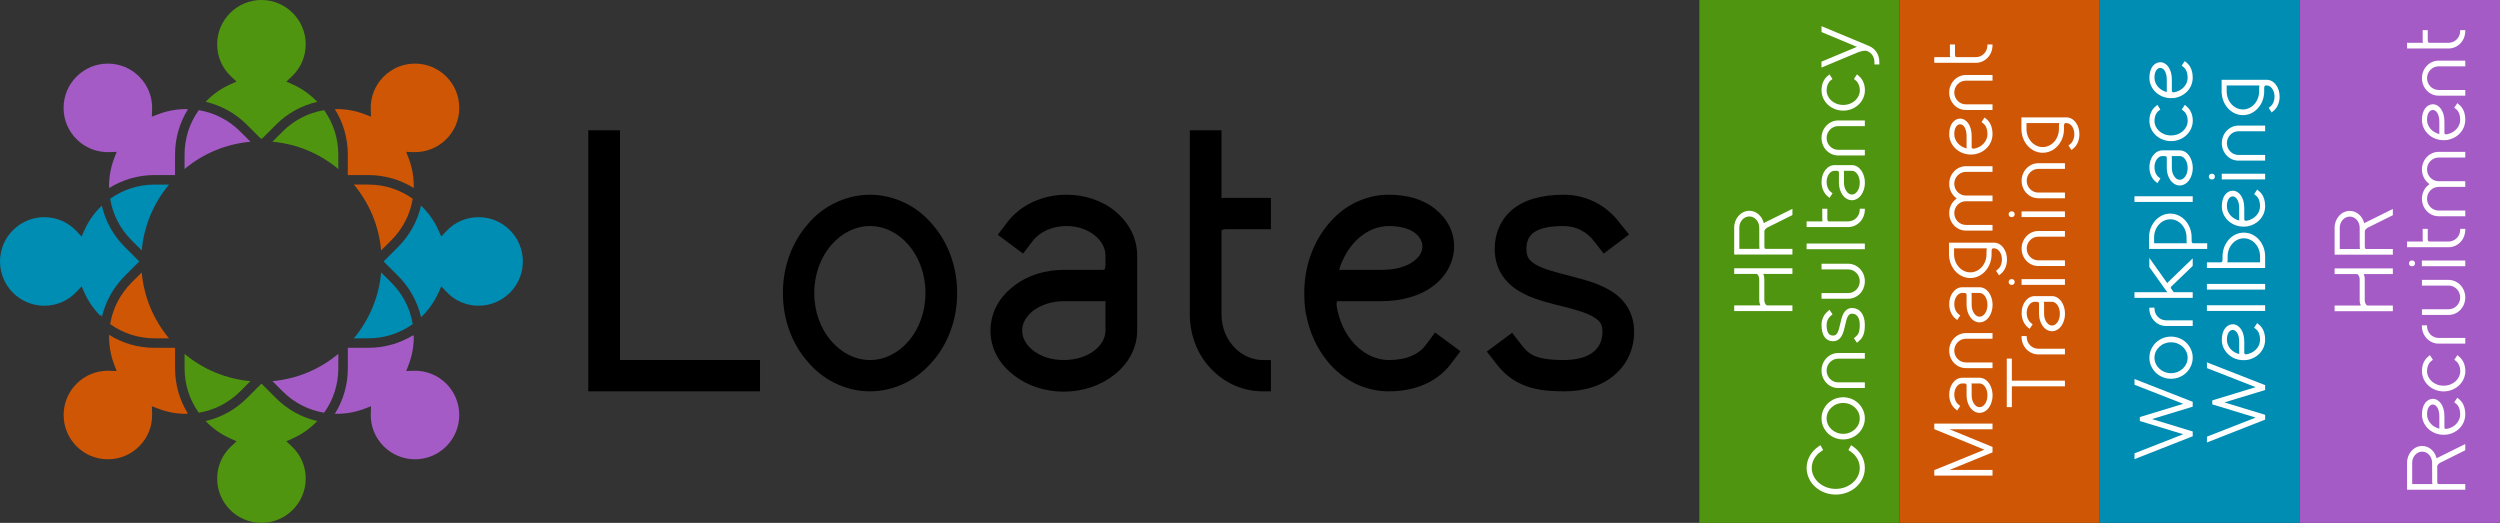 <?xml version="1.0" encoding="UTF-8" standalone="no"?> <svg xmlns:inkscape="http://www.inkscape.org/namespaces/inkscape" xmlns:sodipodi="http://sodipodi.sourceforge.net/DTD/sodipodi-0.dtd" xmlns="http://www.w3.org/2000/svg" xmlns:svg="http://www.w3.org/2000/svg" xmlns:rdf="http://www.w3.org/1999/02/22-rdf-syntax-ns#" xmlns:cc="http://creativecommons.org/ns#" xmlns:dc="http://purl.org/dc/elements/1.1/" id="svg2" version="1.1" inkscape:version="1.3.2 (091e20e, 2023-11-25)" xml:space="preserve" width="2448" height="512" viewBox="0 0 2447.999 512" sodipodi:docname="Loates_2024_Banner_BlackText_NoFont.svg" inkscape:export-filename="../../../../../../../../../Users/kev/Downloads/Loates_2024_Banner_BlackText_Brands_2448x512.png" inkscape:export-xdpi="96" inkscape:export-ydpi="96"><rect x="0" y="0" width="2447.999" height="512" fill="#333333" stroke="none"/><defs id="defs6"><clipPath id="clipPath16"><path d="M 0,998.13 H 856.39 V 0 H 0 Z" id="path18" inkscape:connector-curvature="0"></path></clipPath> </defs><g id="g10" inkscape:groupmode="layer" inkscape:label="L_00001_Loates_Logo" transform="matrix(1.25,0,0,-1.25,-140,-3867.35)"><path style="font-weight:bold;font-size:246.721px;line-height:100%;font-family:Kirvy;-inkscape-font-specification:Kirvy-Bold;letter-spacing:5.96px;stroke-width:1.002" d="m 594.101,3396.293 v -181.093 h -24.672 v 205.765 h 133.723 v -24.672 z m 194.701,24.672 c 9.375,0 18.504,-2.22 27.139,-6.415 8.142,-3.947 15.297,-9.869 21.465,-17.024 12.583,-14.556 19.244,-33.801 19.244,-54.032 0,-20.231 -6.661,-39.475 -19.244,-54.032 -6.168,-7.402 -13.323,-13.076 -21.465,-17.024 -8.635,-4.194 -17.764,-6.415 -27.139,-6.415 -9.375,0 -18.504,2.22 -27.139,6.415 -8.142,3.947 -15.543,9.622 -21.465,17.024 -12.583,14.556 -19.244,33.801 -19.244,54.032 0,20.231 6.661,39.475 19.244,54.032 5.921,7.155 13.323,13.076 21.465,17.024 8.635,4.194 17.764,6.415 27.139,6.415 z m 0,-130.269 c 22.945,0 43.176,22.698 43.176,52.798 0,30.1 -20.231,52.798 -43.176,52.798 -22.945,0 -43.423,-22.698 -43.423,-52.798 0,-30.1 20.478,-52.798 43.423,-52.798 z m 150.785,130.515 c 14.803,0 28.62,-4.688 39.475,-13.323 11.102,-8.882 17.764,-21.218 17.764,-34.788 v -59.213 c 0,-13.323 -6.168,-25.659 -17.024,-34.788 -10.362,-8.635 -23.932,-13.076 -37.995,-13.076 -18.504,0 -35.775,7.895 -46.137,21.711 l -7.402,9.869 19.738,14.803 7.402,-9.869 c 5.428,-7.155 15.05,-11.843 26.399,-11.843 17.764,0 30.347,11.596 30.347,23.192 v 7.895 c -0.247,1.727 -0.493,2.961 -0.74,3.207 -0.247,0 -1.234,0.247 -1.727,0.247 h -30.1 c -14.557,0 -28.62,4.441 -39.229,13.076 -11.349,8.882 -17.764,21.218 -17.764,34.788 0,13.57 6.415,25.906 17.764,34.788 10.609,8.635 24.672,13.323 39.229,13.323 z m 29.607,-71.302 c 0.74,0 1.234,0 2.961,0 v 23.192 c 0,5.428 -2.714,10.856 -8.389,15.543 -6.168,4.934 -14.803,7.648 -24.179,7.648 -9.375,0 -17.764,-2.714 -23.932,-7.648 -5.675,-4.688 -8.389,-10.116 -8.389,-15.543 0,-5.428 2.714,-10.856 8.389,-15.543 6.168,-4.688 14.557,-7.648 23.932,-7.648 z m 93.299,10.362 v -65.381 c 0,0 0,-0.74 0.247,-0.987 0,0 1.234,-0.74 3.701,-0.74 h 34.541 v -24.672 h -34.541 c -1.48,0 -2.22,0 -3.947,0.247 v -53.538 h -24.672 v 145.072 c 0,16.037 5.675,31.334 16.284,42.683 10.856,11.596 25.166,18.011 40.709,18.011 h 6.168 v -24.672 h -6.168 c -17.27,0 -32.32,-15.543 -32.32,-36.021 z m 130.307,60.693 c 25.906,0 40.956,-11.596 48.357,-21.711 l 7.402,-9.869 -19.738,-14.803 -7.402,10.116 c -5.675,7.402 -15.05,11.596 -28.62,11.596 -19.244,0 -37.008,-17.764 -40.709,-43.176 v -0.247 -0.247 c 0,-0.247 0,-1.974 0.493,-2.714 0.247,0 0.493,0 0.493,0 h 33.801 c 16.284,0 30.593,-4.194 40.956,-12.336 9.869,-7.648 15.79,-18.997 15.79,-30.84 0,-11.349 -5.181,-21.711 -14.31,-29.113 -9.375,-7.895 -21.712,-11.596 -36.761,-11.596 -9.129,0 -18.011,2.22 -26.399,6.415 -7.895,3.947 -14.803,9.869 -20.724,17.024 -12.089,14.803 -18.504,33.801 -18.504,54.032 0,10.116 1.234,16.777 1.727,18.011 2.467,13.076 8.142,25.659 16.53,36.021 12.336,15.05 29.36,23.439 47.617,23.439 z m 0,-130.269 c 20.231,0 26.152,9.869 26.152,16.037 0,3.948 -1.974,7.895 -6.415,11.349 -5.428,4.441 -14.063,7.155 -25.659,7.155 h -32.814 c 6.168,-20.725 21.711,-34.541 38.735,-34.541 z m 136.229,130.269 c 16.037,0 29.853,-4.194 39.969,-13.323 9.622,-8.389 14.803,-20.478 14.803,-33.554 0,-14.063 -6.662,-25.659 -18.997,-32.814 -6.168,-3.701 -12.829,-6.168 -19.491,-8.142 -4.194,-1.234 -8.389,-2.22 -12.583,-3.454 -9.869,-2.467 -19.738,-5.181 -25.659,-8.635 -5.428,-3.454 -7.155,-6.415 -7.155,-12.336 0,-11.349 6.908,-18.011 29.113,-18.011 9.129,0 17.764,4.194 23.685,12.089 l 7.402,9.622 19.738,-15.05 -7.648,-9.622 c -10.362,-13.816 -26.152,-21.711 -43.176,-21.711 -16.777,0 -30.593,3.701 -40.215,11.843 -8.882,7.648 -13.57,18.504 -13.57,30.84 0,14.31 6.661,25.906 18.997,33.307 7.648,4.688 16.284,7.402 24.672,9.622 2.714,0.74 5.181,1.48 7.648,1.974 9.869,2.467 19.738,5.181 25.412,8.635 5.675,3.454 7.155,6.168 7.155,11.843 0,13.323 -9.622,22.205 -30.1,22.205 -23.438,0 -27.879,-5.428 -32.814,-11.843 l -7.402,-9.622 -19.738,14.803 7.648,9.869 c 3.701,4.934 9.622,11.349 19.244,15.79 8.882,4.194 19.491,5.675 33.061,5.675 z" id="text4317" transform="scale(1.006,-0.994)" aria-label="Loates&#10;"></path><g id="g1"><path inkscape:connector-curvature="0" id="path4255" style="fill:#4f950f;fill-opacity:1;fill-rule:nonzero;stroke:none;stroke-width:0.739" d="m 317.099,-3202.668 10.99,10.992 c 1.027,1.026 2.086,2.003 3.164,2.953 0.178,0.159 0.355,0.319 0.533,0.474 1.043,0.9 2.107,1.765 3.195,2.594 0.203,0.155 0.409,0.308 0.615,0.461 1.118,0.833 2.252,1.639 3.411,2.398 0.102,0.067 0.208,0.128 0.31,0.194 1.13,0.73 2.281,1.421 3.45,2.079 0.162,0.09 0.321,0.187 0.484,0.277 1.193,0.66 2.408,1.276 3.639,1.859 0.238,0.113 0.477,0.225 0.717,0.336 1.234,0.568 2.483,1.103 3.749,1.595 0.188,0.072 0.379,0.139 0.567,0.21 1.248,0.47 2.509,0.909 3.787,1.304 0.115,0.036 0.229,0.077 0.343,0.113 1.319,0.401 2.658,0.751 4.005,1.073 0.151,0.036 0.297,0.085 0.448,0.119 -5.414,5.706 -11.918,10.334 -19.086,13.549 l -5.129,2.299 4.116,3.831 c 7.141,6.644 11.072,15.664 11.072,25.395 0,19.124 -15.559,34.683 -34.683,34.683 -19.122,0 -34.678,-15.559 -34.678,-34.683 0,-9.733 3.932,-18.751 11.071,-25.396 l 4.114,-3.828 -5.127,-2.3 c -7.166,-3.216 -13.671,-7.846 -19.087,-13.553 0.152,-0.036 0.298,-0.085 0.449,-0.121 1.347,-0.321 2.682,-0.671 3.998,-1.073 0.123,-0.038 0.243,-0.082 0.365,-0.119 1.266,-0.394 2.516,-0.828 3.752,-1.295 0.198,-0.075 0.398,-0.144 0.595,-0.22 1.259,-0.489 2.498,-1.022 3.724,-1.584 0.252,-0.116 0.502,-0.233 0.753,-0.352 1.22,-0.581 2.425,-1.191 3.609,-1.845 0.175,-0.097 0.346,-0.2 0.52,-0.298 1.151,-0.65 2.286,-1.331 3.399,-2.05 0.115,-0.074 0.23,-0.142 0.343,-0.216 1.152,-0.753 2.278,-1.553 3.388,-2.38 0.213,-0.16 0.428,-0.318 0.64,-0.48 1.081,-0.826 2.141,-1.685 3.176,-2.579 0.185,-0.16 0.366,-0.324 0.55,-0.486 1.074,-0.948 2.132,-1.922 3.155,-2.945 l 10.98,-10.981 0.307,0.384 z"></path><path inkscape:connector-curvature="0" id="path4259" style="fill:#a55bc5;fill-opacity:1;fill-rule:nonzero;stroke:none;stroke-width:0.739" d="m 201.771,-3238.716 c 1.191,0.627 2.401,1.213 3.624,1.765 0.182,0.082 0.363,0.169 0.546,0.25 1.243,0.548 2.503,1.051 3.775,1.522 0.252,0.093 0.504,0.185 0.757,0.275 1.279,0.456 2.571,0.878 3.877,1.255 0.184,0.052 0.37,0.098 0.555,0.15 1.283,0.357 2.577,0.681 3.883,0.963 0.126,0.026 0.25,0.059 0.376,0.085 1.35,0.282 2.715,0.513 4.087,0.714 0.262,0.039 0.524,0.077 0.787,0.113 1.35,0.181 2.708,0.323 4.075,0.422 0.24,0.018 0.482,0.03 0.722,0.046 1.432,0.09 2.87,0.147 4.318,0.147 h 15.971 v 15.978 c 0,1.447 0.059,2.884 0.148,4.316 0.015,0.243 0.026,0.485 0.044,0.728 0.1,1.369 0.242,2.729 0.423,4.08 0.035,0.259 0.073,0.516 0.111,0.774 0.2,1.376 0.431,2.744 0.716,4.099 0.024,0.121 0.056,0.24 0.082,0.361 0.282,1.314 0.606,2.616 0.968,3.906 0.049,0.178 0.094,0.358 0.145,0.537 0.378,1.311 0.802,2.607 1.259,3.891 0.089,0.247 0.177,0.492 0.268,0.738 0.471,1.277 0.977,2.541 1.527,3.788 0.079,0.179 0.165,0.356 0.245,0.535 0.553,1.225 1.14,2.436 1.768,3.629 0.052,0.1 0.1,0.199 0.151,0.298 0.652,1.223 1.353,2.424 2.085,3.612 0.078,0.128 0.144,0.26 0.223,0.387 -7.932,0.19 -15.708,-1.115 -23.078,-3.919 l -5.254,-1.999 0.204,5.618 c 0.352,9.745 -3.244,18.903 -10.128,25.786 -6.551,6.551 -15.261,10.16 -24.524,10.16 -9.263,0 -17.972,-3.608 -24.524,-10.16 -6.551,-6.551 -10.159,-15.26 -10.158,-24.522 0,-9.263 3.61,-17.973 10.163,-24.526 6.841,-6.841 16.127,-10.467 25.783,-10.127 l 5.619,0.202 -2.001,-5.253 c -2.798,-7.342 -4.123,-15.216 -3.913,-23.081 0.125,0.079 0.256,0.144 0.381,0.221 1.191,0.731 2.394,1.435 3.62,2.088 0.098,0.052 0.199,0.1 0.297,0.152"></path><path inkscape:connector-curvature="0" id="path4263" style="fill:#a55bc5;fill-opacity:1;fill-rule:nonzero;stroke:none;stroke-width:0.739" d="m 308.185,-3204.91 -7.954,7.954 c -8.945,8.942 -20.154,14.719 -32.529,16.789 -7.272,-10.175 -11.122,-22.198 -11.122,-34.865 v -11.249 c 14.685,12.257 32.549,19.655 51.606,21.372"></path><path inkscape:connector-curvature="0" id="path4267" style="fill:#008db3;fill-opacity:1;fill-rule:nonzero;stroke:none;stroke-width:0.739" d="m 191.912,-3341.807 c 0.314,1.301 0.654,2.591 1.042,3.863 0.036,0.121 0.078,0.236 0.115,0.356 0.394,1.268 0.828,2.518 1.295,3.756 0.076,0.2 0.146,0.402 0.224,0.601 0.488,1.259 1.019,2.497 1.583,3.721 0.115,0.251 0.233,0.502 0.352,0.753 0.58,1.22 1.19,2.424 1.844,3.608 0.098,0.176 0.201,0.348 0.301,0.524 0.648,1.149 1.328,2.281 2.046,3.393 0.074,0.115 0.143,0.234 0.219,0.349 0.753,1.152 1.552,2.276 2.379,3.384 0.161,0.215 0.32,0.431 0.482,0.643 0.827,1.081 1.685,2.14 2.581,3.175 0.159,0.184 0.323,0.364 0.484,0.547 0.949,1.075 1.923,2.132 2.947,3.155 l 11.291,11.291 -11.3,11.301 c -1.024,1.023 -1.998,2.081 -2.947,3.156 -0.161,0.182 -0.326,0.362 -0.485,0.546 -0.896,1.036 -1.757,2.098 -2.582,3.178 -0.161,0.211 -0.318,0.424 -0.477,0.637 -0.828,1.11 -1.629,2.237 -2.383,3.39 -0.073,0.111 -0.14,0.226 -0.212,0.338 -0.721,1.117 -1.405,2.254 -2.056,3.408 -0.097,0.172 -0.198,0.341 -0.294,0.513 -0.655,1.186 -1.268,2.395 -1.848,3.618 -0.117,0.246 -0.232,0.491 -0.346,0.739 -0.565,1.228 -1.098,2.471 -1.588,3.733 -0.075,0.192 -0.143,0.388 -0.216,0.581 -0.468,1.243 -0.906,2.5 -1.301,3.775 -0.036,0.116 -0.077,0.23 -0.112,0.347 -0.402,1.319 -0.753,2.658 -1.074,4.007 -0.035,0.149 -0.085,0.293 -0.119,0.443 -5.703,-5.412 -10.331,-11.918 -13.549,-19.088 l -2.302,-5.129 -3.829,4.116 c -6.641,7.141 -15.661,11.074 -25.395,11.074 -19.124,0 -34.682,-15.558 -34.682,-34.682 0,-19.121 15.559,-34.678 34.686,-34.678 9.73,0 18.749,3.931 25.391,11.07 l 3.831,4.116 2.301,-5.13 c 2.981,-6.649 7.19,-12.713 12.334,-17.876 v 0.745 z"></path><path inkscape:connector-curvature="0" id="path4271" style="fill:#008db3;fill-opacity:1;fill-rule:nonzero;stroke:none;stroke-width:0.739" d="m 233.153,-3238.467 c -12.643,0 -24.651,-3.84 -34.867,-11.129 2.062,-12.368 7.837,-23.573 16.783,-32.519 l 7.954,-7.954 c 1.717,19.054 9.116,36.919 21.375,51.602 z"></path><path inkscape:connector-curvature="0" id="path4275" style="fill:#cf5604;fill-opacity:1;fill-rule:nonzero;stroke:none;stroke-width:0.739" d="m 258.987,-3417.486 c -0.7,1.143 -1.372,2.3 -2,3.476 -0.052,0.097 -0.098,0.197 -0.15,0.294 -0.627,1.192 -1.213,2.401 -1.765,3.626 -0.084,0.182 -0.171,0.363 -0.253,0.547 -0.547,1.243 -1.05,2.503 -1.52,3.775 -0.094,0.251 -0.185,0.504 -0.275,0.757 -0.455,1.279 -0.878,2.57 -1.254,3.875 -0.054,0.185 -0.1,0.373 -0.152,0.561 -0.357,1.282 -0.679,2.572 -0.96,3.877 -0.027,0.124 -0.06,0.253 -0.086,0.38 -0.282,1.348 -0.513,2.712 -0.714,4.084 -0.038,0.263 -0.077,0.525 -0.113,0.788 -0.18,1.35 -0.322,2.709 -0.421,4.075 -0.018,0.241 -0.029,0.482 -0.044,0.723 -0.089,1.432 -0.148,2.87 -0.148,4.318 v 15.97 h -15.978 -0.001 c -1.464,0 -2.917,0.059 -4.364,0.149 -0.208,0.016 -0.417,0.023 -0.624,0.038 -1.377,0.1 -2.743,0.244 -4.101,0.425 -0.252,0.033 -0.501,0.067 -0.751,0.105 -1.355,0.195 -2.701,0.428 -4.035,0.704 -0.2,0.043 -0.4,0.09 -0.6,0.133 -1.396,0.302 -2.784,0.638 -4.154,1.029 -0.003,7e-4 -0.005,0 -0.008,0 -1.372,0.392 -2.725,0.838 -4.067,1.316 -0.185,0.067 -0.373,0.129 -0.558,0.196 -1.277,0.468 -2.539,0.98 -3.785,1.527 -0.228,0.1 -0.454,0.2 -0.68,0.3 -1.239,0.56 -2.465,1.155 -3.673,1.791 -0.183,0.097 -0.363,0.199 -0.545,0.296 -1.258,0.678 -2.502,1.387 -3.721,2.149 -0.003,0 -0.007,0 -0.01,0 -0.205,-7.86 1.123,-15.735 3.917,-23.082 l 2,-5.256 -5.621,0.206 c -0.426,0.016 -0.852,0.023 -1.279,0.023 -9.259,0 -17.962,-3.603 -24.506,-10.146 -13.521,-13.523 -13.521,-35.526 0,-49.048 6.551,-6.549 15.259,-10.157 24.522,-10.157 9.262,0 17.973,3.61 24.527,10.16 6.883,6.884 10.479,16.04 10.127,25.783 l -0.204,5.621 5.257,-2.003 c 6.858,-2.614 14.075,-3.94 21.449,-3.94 h 7.3e-4 c 0.409,0 0.818,0.016 1.228,0.018 l -0.409,0.532 z"></path><path inkscape:connector-curvature="0" id="path4279" style="fill:#cf5604;fill-opacity:1;fill-rule:nonzero;stroke:none;stroke-width:0.739" d="m 215.076,-3315.249 c -8.942,-8.942 -14.718,-20.149 -16.788,-32.524 10.205,-7.29 22.214,-11.132 34.866,-11.132 h 11.247 c -12.258,14.685 -19.66,32.547 -21.377,51.601 z"></path><path inkscape:connector-curvature="0" id="path4283" style="fill:#4f950f;fill-opacity:1;fill-rule:nonzero;stroke:none;stroke-width:0.739" d="m 355.74,-3422.423 c -1.288,0.399 -2.559,0.841 -3.814,1.316 -0.186,0.069 -0.375,0.136 -0.561,0.207 -1.269,0.492 -2.517,1.028 -3.752,1.597 -0.24,0.11 -0.479,0.221 -0.717,0.336 -1.231,0.583 -2.444,1.197 -3.635,1.856 -0.167,0.093 -0.331,0.192 -0.496,0.284 -1.162,0.655 -2.306,1.343 -3.43,2.069 -0.107,0.07 -0.216,0.134 -0.324,0.204 -1.156,0.756 -2.286,1.559 -3.399,2.389 -0.211,0.157 -0.422,0.313 -0.632,0.473 -1.081,0.827 -2.142,1.687 -3.181,2.585 -0.182,0.159 -0.362,0.321 -0.544,0.482 -1.074,0.948 -2.133,1.924 -3.156,2.946 l -11.292,11.292 -11.296,-11.299 c -1.024,-1.025 -2.081,-1.999 -3.156,-2.949 -0.182,-0.16 -0.361,-0.323 -0.544,-0.48 -1.039,-0.897 -2.1,-1.759 -3.181,-2.585 -0.211,-0.16 -0.423,-0.317 -0.634,-0.475 -1.111,-0.83 -2.24,-1.631 -3.396,-2.386 -0.108,-0.072 -0.22,-0.136 -0.329,-0.207 -1.12,-0.722 -2.26,-1.409 -3.419,-2.062 -0.169,-0.095 -0.335,-0.194 -0.505,-0.29 -1.189,-0.657 -2.399,-1.27 -3.625,-1.851 -0.244,-0.116 -0.488,-0.231 -0.732,-0.344 -1.231,-0.566 -2.477,-1.099 -3.741,-1.59 -0.191,-0.074 -0.383,-0.141 -0.574,-0.213 -1.248,-0.47 -2.509,-0.908 -3.786,-1.306 -0.114,-0.034 -0.225,-0.075 -0.339,-0.108 -1.322,-0.404 -2.664,-0.755 -4.016,-1.078 -0.147,-0.036 -0.29,-0.085 -0.438,-0.119 5.414,-5.702 11.921,-10.331 19.092,-13.545 l 5.133,-2.303 -4.12,-3.829 c -7.143,-6.641 -11.077,-15.658 -11.077,-25.393 0,-19.123 15.559,-34.681 34.683,-34.681 19.121,0 34.678,15.562 34.678,34.685 0,9.734 -3.931,18.751 -11.07,25.39 l -4.12,3.833 5.134,2.3 c 7.162,3.209 13.668,7.837 19.086,13.551 -0.144,0.033 -0.282,0.08 -0.425,0.115 -1.358,0.324 -2.706,0.677 -4.038,1.083 -0.106,0.033 -0.207,0.069 -0.313,0.102"></path><path inkscape:connector-curvature="0" id="path4287" style="fill:#4f950f;fill-opacity:1;fill-rule:nonzero;stroke:none;stroke-width:0.739" d="m 308.194,-3392.454 c -19.058,1.715 -36.921,9.112 -51.607,21.369 v -11.243 c 0,-12.645 3.84,-24.654 11.128,-34.87 12.373,2.066 23.58,7.842 32.524,16.786 z"></path><path d="m 435.604,-3356.493 c -1.141,-0.699 -2.295,-1.37 -3.469,-1.997 -0.108,-0.057 -0.217,-0.11 -0.325,-0.165 -1.177,-0.62 -2.373,-1.199 -3.581,-1.745 -0.194,-0.088 -0.385,-0.18 -0.58,-0.265 -1.233,-0.545 -2.486,-1.044 -3.749,-1.512 -0.262,-0.097 -0.522,-0.191 -0.784,-0.284 -1.273,-0.453 -2.557,-0.874 -3.856,-1.248 -0.193,-0.056 -0.385,-0.105 -0.578,-0.157 -1.274,-0.355 -2.557,-0.674 -3.854,-0.954 -0.133,-0.028 -0.262,-0.062 -0.394,-0.092 -1.347,-0.281 -2.709,-0.512 -4.077,-0.711 -0.266,-0.038 -0.53,-0.079 -0.796,-0.115 -1.349,-0.18 -2.706,-0.322 -4.072,-0.421 -0.242,-0.018 -0.482,-0.029 -0.725,-0.046 -1.431,-0.09 -2.869,-0.147 -4.318,-0.147 h -15.97 l 0.003,-15.978 c 0,-1.462 -0.058,-2.913 -0.149,-4.36 -0.013,-0.21 -0.021,-0.422 -0.037,-0.631 -0.1,-1.375 -0.244,-2.739 -0.424,-4.095 -0.034,-0.254 -0.069,-0.506 -0.106,-0.758 -0.196,-1.353 -0.428,-2.696 -0.702,-4.027 -0.043,-0.205 -0.091,-0.41 -0.136,-0.615 -0.303,-1.392 -0.636,-2.776 -1.025,-4.141 -10e-4,-0.016 -0.005,-0.016 -0.007,-0.025 -0.389,-1.363 -0.833,-2.709 -1.308,-4.043 -0.069,-0.193 -0.133,-0.386 -0.202,-0.575 -0.466,-1.274 -0.977,-2.529 -1.522,-3.773 -0.102,-0.233 -0.204,-0.464 -0.307,-0.695 -0.559,-1.236 -1.151,-2.455 -1.784,-3.659 -0.1,-0.189 -0.206,-0.374 -0.307,-0.564 -0.675,-1.253 -1.381,-2.49 -2.138,-3.704 -0.002,0 -0.005,-0.016 -0.008,-0.016 7.91,-0.217 15.714,1.117 23.08,3.922 l 5.259,2.002 -0.206,-5.622 c -0.357,-9.746 3.238,-18.905 10.122,-25.789 6.551,-6.553 15.261,-10.161 24.524,-10.161 9.262,0 17.972,3.608 24.525,10.161 13.518,13.524 13.517,35.526 -0.003,49.049 -6.844,6.843 -16.098,10.468 -25.782,10.127 l -5.623,-0.204 2.005,5.257 c 2.75,7.211 4.07,14.938 3.915,22.673 l -0.526,-0.405 z" style="fill:#a55bc5;fill-opacity:1;fill-rule:nonzero;stroke:none;stroke-width:0.739" id="path4291" inkscape:connector-curvature="0"></path><path inkscape:connector-curvature="0" id="path4295" style="fill:#a55bc5;fill-opacity:1;fill-rule:nonzero;stroke:none;stroke-width:0.739" d="m 333.37,-3400.405 c 8.942,-8.943 20.149,-14.718 32.527,-16.788 7.288,10.21 11.129,22.217 11.129,34.865 l -0.001,11.257 c -14.685,-12.263 -32.547,-19.663 -51.604,-21.382 z"></path><path inkscape:connector-curvature="0" id="path4299" style="fill:#008db3;fill-opacity:1;fill-rule:nonzero;stroke:none;stroke-width:0.739" d="m 440.549,-3259.716 c -0.405,-1.302 -0.85,-2.587 -1.331,-3.857 -0.067,-0.178 -0.129,-0.358 -0.198,-0.535 -0.493,-1.274 -1.033,-2.529 -1.601,-3.768 -0.11,-0.236 -0.219,-0.47 -0.332,-0.705 -0.584,-1.233 -1.201,-2.45 -1.862,-3.646 -0.089,-0.162 -0.185,-0.322 -0.276,-0.484 -0.657,-1.166 -1.349,-2.315 -2.077,-3.442 -0.067,-0.106 -0.131,-0.213 -0.199,-0.319 -0.757,-1.156 -1.559,-2.285 -2.389,-3.398 -0.157,-0.211 -0.313,-0.422 -0.474,-0.632 -0.828,-1.082 -1.687,-2.144 -2.585,-3.182 -0.158,-0.183 -0.321,-0.362 -0.48,-0.544 -0.951,-1.075 -1.926,-2.133 -2.95,-3.157 l -11.29,-11.291 11.298,-11.295 c 1.025,-1.025 2,-2.084 2.948,-3.159 0.16,-0.181 0.323,-0.359 0.481,-0.541 0.897,-1.039 1.759,-2.102 2.587,-3.185 0.158,-0.208 0.312,-0.417 0.469,-0.626 0.832,-1.115 1.635,-2.245 2.393,-3.404 0.066,-0.103 0.128,-0.21 0.196,-0.313 0.731,-1.129 1.422,-2.279 2.079,-3.447 0.091,-0.162 0.188,-0.321 0.276,-0.483 0.659,-1.194 1.276,-2.41 1.862,-3.642 0.111,-0.237 0.222,-0.473 0.331,-0.711 0.57,-1.237 1.107,-2.489 1.6,-3.761 0.071,-0.18 0.133,-0.364 0.202,-0.545 0.476,-1.262 0.919,-2.537 1.319,-3.829 0.033,-0.103 0.069,-0.204 0.1,-0.308 0.404,-1.328 0.759,-2.675 1.083,-4.032 0.035,-0.144 0.082,-0.285 0.115,-0.43 5.701,5.414 10.33,11.921 13.546,19.092 l 2.302,5.131 3.83,-4.119 c 6.64,-7.144 15.659,-11.078 25.395,-11.078 19.123,0 34.683,15.559 34.683,34.683 -0.005,19.121 -15.565,34.678 -34.687,34.678 -9.735,0 -18.752,-3.932 -25.39,-11.07 l -3.834,-4.12 -2.298,5.136 c -3.207,7.162 -7.839,13.668 -13.552,19.087 -0.033,-0.138 -0.078,-0.273 -0.111,-0.412 -0.324,-1.367 -0.681,-2.724 -1.089,-4.061 -0.03,-0.093 -0.062,-0.185 -0.091,-0.28"></path><path inkscape:connector-curvature="0" id="path4303" style="fill:#008db3;fill-opacity:1;fill-rule:nonzero;stroke:none;stroke-width:0.739" d="m 435.316,-3347.766 c -2.066,12.373 -7.841,23.581 -16.784,32.524 l -7.961,7.959 c -1.714,-19.055 -9.114,-36.922 -21.374,-51.611 h 11.251 c 12.645,0 24.655,3.84 34.869,11.127"></path><path inkscape:connector-curvature="0" id="path4307" style="fill:#cf5604;fill-opacity:1;fill-rule:nonzero;stroke:none;stroke-width:0.739" d="m 376.613,-3183.352 c 0.053,-0.1 0.1,-0.202 0.153,-0.302 0.626,-1.189 1.209,-2.393 1.76,-3.613 0.084,-0.186 0.173,-0.371 0.256,-0.557 0.547,-1.243 1.051,-2.503 1.521,-3.775 0.093,-0.249 0.184,-0.5 0.273,-0.752 0.455,-1.28 0.878,-2.573 1.254,-3.88 0.053,-0.183 0.098,-0.368 0.15,-0.551 0.358,-1.285 0.682,-2.579 0.962,-3.888 0.027,-0.124 0.06,-0.248 0.086,-0.373 0.281,-1.352 0.515,-2.718 0.713,-4.093 0.038,-0.259 0.077,-0.519 0.114,-0.778 0.18,-1.351 0.321,-2.709 0.422,-4.078 0.016,-0.241 0.03,-0.484 0.044,-0.726 0.089,-1.431 0.147,-2.867 0.147,-4.315 v -15.971 h 15.98 c 1.461,0 2.914,-0.057 4.359,-0.149 0.211,-0.016 0.42,-0.021 0.632,-0.038 1.375,-0.1 2.738,-0.244 4.095,-0.425 0.251,-0.033 0.505,-0.067 0.756,-0.105 1.355,-0.196 2.698,-0.428 4.03,-0.703 0.203,-0.043 0.404,-0.09 0.606,-0.134 1.395,-0.304 2.782,-0.638 4.15,-1.028 0.002,-7e-4 0.003,0 0.007,0 1.371,-0.392 2.725,-0.838 4.066,-1.316 0.188,-0.067 0.377,-0.129 0.564,-0.198 1.276,-0.468 2.535,-0.979 3.784,-1.525 0.225,-0.1 0.451,-0.2 0.677,-0.301 1.241,-0.56 2.467,-1.154 3.675,-1.791 0.182,-0.095 0.36,-0.197 0.541,-0.294 1.262,-0.679 2.508,-1.389 3.732,-2.153 0.002,0 0.002,-8e-4 0.003,0 0.204,7.858 -1.124,15.731 -3.921,23.079 l -2,5.256 5.621,-0.205 c 9.671,-0.341 18.945,3.282 25.788,10.123 6.552,6.553 10.16,15.264 10.16,24.525 0,9.262 -3.608,17.97 -10.16,24.522 -6.551,6.549 -15.261,10.156 -24.523,10.156 -9.264,0 -17.973,-3.608 -24.525,-10.16 -6.882,-6.884 -10.479,-16.041 -10.126,-25.783 l 0.203,-5.623 -5.258,2.005 c -7.359,2.808 -15.162,4.131 -23.076,3.915 0.08,-0.129 0.147,-0.264 0.228,-0.394 0.73,-1.186 1.429,-2.386 2.08,-3.607"></path><path inkscape:connector-curvature="0" id="path4311" style="fill:#4f950f;fill-opacity:1;fill-rule:nonzero;stroke:none;stroke-width:0.739" d="m 365.889,-3180.166 c -12.373,-2.062 -23.582,-7.837 -32.528,-16.782 l -7.96,-7.961 c 19.055,-1.716 36.922,-9.117 51.611,-21.377 v 11.252 c 0,12.642 -3.84,24.65 -11.124,34.867"></path><path inkscape:connector-curvature="0" id="path4315" style="fill:#cf5604;fill-opacity:1;fill-rule:nonzero;stroke:none;stroke-width:0.739" d="m 435.311,-3249.584 c -10.208,7.288 -22.215,11.129 -34.864,11.129 h -11.262 c 12.26,-14.686 19.666,-32.553 21.384,-51.607 l 7.955,7.954 c 8.941,8.942 14.718,20.15 16.786,32.527"></path></g><g id="g2" transform="translate(40.837,0.337)"><path id="rect4" style="fill:#4f950f;stroke-width:1.425" transform="scale(1,-1)" d="m 1402.363,3094.217 h 156.8 v 409.6 h -156.8 z"></path><g id="text4525" style="font-weight:bold;font-size:3.497px;line-height:0%;font-family:Kirvy;-inkscape-font-specification:Kirvy-Bold;letter-spacing:0px;fill:#a55bc5;stroke-width:0.291" transform="matrix(0,1.058,0.945,0,0,0)" aria-label="HR&#10;Consultancy&#10;"><path style="font-weight:normal;font-size:60.037px;line-height:100%;-inkscape-font-specification:Kirvy;text-align:center;text-anchor:middle;fill:#ffffff" d="m -3123.217,1561.135 v -48.27 h -4.203 v 18.792 c -0.12,0.18 -0.36,0.48 -0.66,0.78 -0.841,0.78 -1.981,1.201 -3.482,1.201 h -15.069 c -1.681,0 -3.002,0.36 -4.082,0.9 v -21.673 h -4.203 v 48.27 h 4.203 v -21.253 c 0.06,-0.18 0.3,-0.48 0.6,-0.78 0.841,-0.78 1.981,-1.261 3.482,-1.261 h 15.37 c 1.561,0 2.702,-0.3 3.842,-0.841 v 24.135 z m 44.007,0 -10.086,-22.754 v 0 c -0.18,-0.36 -0.36,-0.66 -0.54,-0.961 5.283,-1.441 9.186,-6.244 9.186,-12.007 0,-6.844 -5.583,-12.548 -12.428,-12.548 h -19.992 v 48.27 h 4.203 v -22.034 c 0,-0.18 0.06,-0.54 0.24,-0.78 0.24,-0.24 0.72,-0.42 1.621,-0.42 h 11.227 c 0.06,0 1.321,0 2.582,2.161 l 9.366,21.073 z m -29.658,-27.257 v -16.75 h 15.79 c 4.503,0 8.225,3.722 8.225,8.285 0,4.563 -3.722,8.225 -8.225,8.225 l -14.169,0.06 c -0.6,0 -1.081,0.06 -1.621,0.18 z" id="path1"></path><path style="font-weight:normal;font-size:60.037px;line-height:100%;-inkscape-font-specification:Kirvy;text-align:center;text-anchor:middle;fill:#ffffff" d="m -3271.089,1621.173 c 3.182,0 6.304,-0.901 9.066,-2.642 2.642,-1.681 4.923,-4.083 6.724,-6.964 l 1.081,-1.801 -3.602,-2.221 -1.081,1.801 c -3.002,4.923 -7.445,7.625 -12.188,7.625 -8.405,0 -15.49,-8.825 -15.49,-19.932 0,-11.047 7.084,-19.872 15.49,-19.872 4.743,0 9.186,2.702 12.188,7.625 l 1.081,1.801 3.602,-2.221 -1.081,-1.801 c -1.801,-2.882 -4.082,-5.283 -6.724,-6.964 -2.762,-1.741 -5.884,-2.702 -9.066,-2.702 -2.702,0 -5.343,0.72 -7.805,1.981 -2.401,1.261 -4.503,3.062 -6.304,5.283 -3.602,4.563 -5.583,10.566 -5.583,16.87 0,6.364 1.981,12.368 5.583,16.93 1.801,2.221 3.902,4.022 6.304,5.283 2.462,1.261 5.103,1.921 7.805,1.921 z m 36.743,0 c 2.161,0 4.263,-0.48 6.184,-1.501 1.861,-0.901 3.542,-2.221 4.983,-3.902 2.882,-3.362 4.443,-7.865 4.443,-12.548 0,-4.743 -1.561,-9.186 -4.443,-12.608 -1.441,-1.621 -3.122,-2.942 -4.983,-3.902 -1.921,-0.961 -4.022,-1.441 -6.184,-1.441 -2.161,0 -4.263,0.48 -6.184,1.441 -1.861,0.961 -3.542,2.281 -4.983,3.902 -2.882,3.422 -4.443,7.865 -4.443,12.608 0,4.683 1.561,9.186 4.443,12.548 1.441,1.681 3.122,3.002 4.983,3.902 1.921,1.021 4.022,1.501 6.184,1.501 z m 0,-31.7 c 6.184,0 11.407,6.064 11.407,13.748 0,7.685 -5.223,13.748 -11.407,13.748 -6.244,0 -11.467,-6.064 -11.467,-13.748 0,-7.685 5.223,-13.748 11.467,-13.748 z m 48.39,31.7 v -22.094 c 0,-3.662 -1.381,-7.144 -3.782,-9.726 -2.462,-2.642 -5.704,-4.082 -9.186,-4.082 -3.542,0 -6.784,1.441 -9.246,4.082 -2.401,2.582 -3.722,6.064 -3.722,9.726 v 22.094 h 4.203 v -22.094 c 0,-5.343 3.962,-9.606 8.765,-9.606 4.743,0 8.765,4.263 8.765,9.606 v 22.094 z m 20.893,0 c 3.722,0 6.904,-1.021 9.126,-3.002 2.161,-1.861 3.302,-4.563 3.302,-7.505 0,-3.122 -1.441,-5.583 -4.203,-7.264 -2.221,-1.321 -4.923,-1.981 -7.565,-2.642 -2.401,-0.6 -4.863,-1.261 -6.484,-2.221 -1.561,-0.961 -2.161,-2.041 -2.161,-3.782 0,-3.422 2.401,-5.283 7.985,-5.283 2.522,0 4.863,1.201 6.484,3.242 l 1.261,1.681 3.362,-2.522 -1.321,-1.681 c -2.401,-3.122 -5.944,-4.923 -9.786,-4.923 -3.962,0 -7.084,0.841 -9.186,2.642 -1.981,1.681 -3.002,4.082 -3.002,6.844 0,3.182 1.441,5.704 4.203,7.385 2.221,1.321 4.983,2.041 7.625,2.702 2.401,0.6 4.863,1.201 6.424,2.161 1.561,0.961 2.161,1.981 2.161,3.662 0,3.842 -3.002,6.304 -8.225,6.304 -5.884,0 -7.385,-1.501 -8.705,-3.242 l -1.261,-1.621 -3.362,2.522 1.321,1.681 c 0.841,1.141 2.161,2.582 4.383,3.602 1.981,0.901 4.443,1.261 7.625,1.261 z m 32.24,0 c 3.482,0 6.724,-1.441 9.186,-4.082 2.401,-2.582 3.782,-6.064 3.782,-9.726 v -22.094 h -4.203 v 22.094 c 0,5.343 -4.022,9.606 -8.765,9.606 -4.803,0 -8.765,-4.263 -8.765,-9.606 v -22.094 h -4.203 v 22.094 c 0,3.662 1.321,7.144 3.722,9.726 2.462,2.642 5.704,4.082 9.246,4.082 z m 23.715,0 h 4.203 v -48.27 h -4.203 z m 20.593,-13.869 v -15.91 c 0,-0.12 0.06,-0.6 0.3,-0.841 0.18,-0.24 0.66,-0.48 1.561,-0.48 h 7.505 v -4.203 h -7.505 c -0.66,0 -1.261,0.06 -1.861,0.24 v -13.208 h -4.203 v 34.401 c 0,3.722 1.321,7.144 3.722,9.786 2.462,2.642 5.764,4.082 9.246,4.082 h 0.6 v -4.203 h -0.6 c -4.803,0 -8.765,-4.263 -8.765,-9.666 z m 28.638,13.929 c 3.362,0 6.604,-1.081 9.066,-3.002 2.522,-2.041 3.962,-4.803 3.962,-7.805 v -14.409 c 0,-2.942 -1.381,-5.704 -3.782,-7.745 -2.341,-1.981 -5.463,-3.002 -8.705,-3.002 -4.263,0 -8.165,1.801 -10.507,4.923 l -1.261,1.681 3.362,2.522 1.261,-1.681 c 1.501,-2.041 4.143,-3.242 7.144,-3.242 4.683,0 8.285,3.062 8.285,6.544 v 1.981 c -0.06,0.721 -0.24,1.141 -0.42,1.381 -0.36,0.24 -1.081,0.3 -1.081,0.3 h -7.325 c -3.362,0 -6.544,1.021 -9.006,3.002 -2.522,1.981 -3.962,4.743 -3.962,7.745 0,3.002 1.441,5.764 3.962,7.805 2.462,1.921 5.644,3.002 9.006,3.002 z m 7.264,-17.351 c 0.18,0 0.78,0 1.561,-0.18 v 6.724 c 0,1.621 -0.841,3.242 -2.401,4.503 -1.681,1.321 -3.962,2.041 -6.424,2.041 -2.462,0 -4.743,-0.72 -6.364,-2.041 -1.621,-1.261 -2.401,-2.882 -2.401,-4.503 0,-1.621 0.78,-3.182 2.401,-4.443 1.621,-1.381 3.902,-2.101 6.364,-2.101 z m 38.844,17.291 v -22.094 c 0,-3.662 -1.381,-7.144 -3.782,-9.726 -2.462,-2.642 -5.704,-4.082 -9.186,-4.082 -3.542,0 -6.784,1.441 -9.246,4.082 -2.401,2.582 -3.722,6.064 -3.722,9.726 v 22.094 h 4.203 v -22.094 c 0,-5.343 3.962,-9.606 8.765,-9.606 4.743,0 8.765,4.263 8.765,9.606 v 22.094 z m 22.334,0.06 c 4.383,0 8.165,-1.861 10.507,-4.923 l 1.261,-1.681 -3.422,-2.522 -1.201,1.681 c -1.501,1.981 -4.143,3.242 -7.144,3.242 -5.884,-0.06 -10.867,-5.884 -10.867,-13.809 0,-7.865 4.983,-13.748 10.867,-13.748 3.002,0 5.644,1.201 7.144,3.182 l 1.201,1.681 3.422,-2.462 -1.261,-1.681 c -2.341,-3.122 -5.944,-4.923 -10.507,-4.923 -1.981,0 -4.083,0.48 -6.004,1.441 -1.801,0.961 -3.422,2.281 -4.803,3.962 -2.762,3.362 -4.263,7.985 -4.263,12.548 0,4.623 1.501,9.186 4.263,12.548 1.381,1.681 3.002,3.002 4.803,3.962 1.921,0.961 3.902,1.501 6.004,1.501 z m 43.107,-35.962 -10.987,29.418 c -0.12,-0.36 -0.24,-0.841 -0.24,-0.841 l -10.687,-28.638 h -4.383 l 11.227,30.079 c 0,0 0.48,1.321 0.841,3.002 0.48,2.041 0.54,3.602 0.24,4.383 l -0.12,0.48 c -1.261,3.662 -4.443,5.944 -7.865,5.944 h -2.041 v 4.082 h 2.041 c 2.582,0 5.103,-0.841 7.264,-2.462 1.981,-1.561 3.542,-3.662 4.443,-6.184 l 14.649,-39.324 z" id="path2"></path></g></g><g id="g3" transform="translate(1021.6,900.8)"><path id="rect4-3" style="fill:#cf5604;stroke-width:1.425" transform="scale(1,-1)" d="m 578.4,3994.68 h 156.8 v 409.6 H 578.4 Z"></path><g id="text4525-8" style="font-weight:bold;font-size:3.497px;line-height:0%;font-family:Kirvy;-inkscape-font-specification:Kirvy-Bold;letter-spacing:0px;fill:#a55bc5;stroke-width:0.291" transform="matrix(0,1.058,0.945,0,0,0)" aria-label="Managment&#10;Training&#10;"><path style="font-weight:normal;font-size:60.037px;line-height:100%;-inkscape-font-specification:Kirvy;text-align:center;text-anchor:middle;fill:#ffffff" d="m -4093.452,640.889 -15.189,41.546 -15.129,-41.546 h -4.082 v 48.27 h 4.203 v -35.722 l 13.028,35.722 h 4.022 l 13.088,-35.722 v 35.722 h 4.203 v -48.27 z m 25.035,48.33 c 3.362,0 6.604,-1.081 9.066,-3.002 2.522,-2.041 3.962,-4.803 3.962,-7.805 v -14.409 c 0,-2.942 -1.381,-5.704 -3.782,-7.745 -2.341,-1.981 -5.463,-3.002 -8.705,-3.002 -4.263,0 -8.165,1.801 -10.507,4.923 l -1.261,1.681 3.362,2.522 1.261,-1.681 c 1.501,-2.041 4.143,-3.242 7.144,-3.242 4.683,0 8.285,3.062 8.285,6.544 v 1.981 c -0.06,0.72 -0.24,1.141 -0.42,1.381 -0.36,0.24 -1.081,0.3 -1.081,0.3 h -7.324 c -3.362,0 -6.544,1.021 -9.006,3.002 -2.522,1.981 -3.962,4.743 -3.962,7.745 0,3.002 1.441,5.764 3.962,7.805 2.462,1.921 5.644,3.002 9.006,3.002 z m 7.264,-17.351 c 0.18,0 0.78,0 1.561,-0.18 v 6.724 c 0,1.621 -0.841,3.242 -2.401,4.503 -1.681,1.321 -3.962,2.041 -6.424,2.041 -2.462,0 -4.743,-0.72 -6.364,-2.041 -1.621,-1.261 -2.401,-2.882 -2.401,-4.503 0,-1.621 0.78,-3.182 2.401,-4.443 1.621,-1.381 3.902,-2.101 6.364,-2.101 z m 38.844,17.291 v -22.094 c 0,-3.662 -1.381,-7.144 -3.782,-9.726 -2.462,-2.642 -5.704,-4.083 -9.186,-4.083 -3.542,0 -6.784,1.441 -9.246,4.083 -2.401,2.582 -3.722,6.064 -3.722,9.726 v 22.094 h 4.203 v -22.094 c 0,-5.343 3.962,-9.606 8.765,-9.606 4.743,0 8.765,4.263 8.765,9.606 v 22.094 z m 20.893,0.06 c 3.362,0 6.604,-1.081 9.066,-3.002 2.522,-2.041 3.962,-4.803 3.962,-7.805 v -14.409 c 0,-2.942 -1.381,-5.704 -3.782,-7.745 -2.341,-1.981 -5.463,-3.002 -8.705,-3.002 -4.263,0 -8.165,1.801 -10.507,4.923 l -1.261,1.681 3.362,2.522 1.261,-1.681 c 1.501,-2.041 4.143,-3.242 7.144,-3.242 4.683,0 8.285,3.062 8.285,6.544 v 1.981 c -0.06,0.72 -0.24,1.141 -0.42,1.381 -0.36,0.24 -1.081,0.3 -1.081,0.3 h -7.324 c -3.362,0 -6.544,1.021 -9.006,3.002 -2.522,1.981 -3.962,4.743 -3.962,7.745 0,3.002 1.441,5.764 3.962,7.805 2.462,1.921 5.644,3.002 9.006,3.002 z m 7.264,-17.351 c 0.18,0 0.78,0 1.561,-0.18 v 6.724 c 0,1.621 -0.841,3.242 -2.401,4.503 -1.681,1.321 -3.962,2.041 -6.424,2.041 -2.462,0 -4.743,-0.72 -6.364,-2.041 -1.621,-1.261 -2.401,-2.882 -2.401,-4.503 0,-1.621 0.78,-3.182 2.401,-4.443 1.621,-1.381 3.902,-2.101 6.364,-2.101 z m 30.259,-18.792 c -4.743,0 -9.186,1.861 -12.488,5.163 -3.362,3.362 -5.163,7.805 -5.163,12.488 0,4.743 1.801,9.186 5.163,12.488 3.302,3.362 7.745,5.163 12.488,5.163 h 2.401 c 0.901,0 1.381,0.24 1.621,0.48 0.18,0.18 0.24,0.54 0.3,0.78 v 0.841 c 0,3.482 -3.602,6.484 -8.285,6.484 -2.942,0 -5.583,-1.201 -7.084,-3.182 l -1.261,-1.681 -3.362,2.462 1.261,1.681 c 2.281,3.122 6.244,4.923 10.447,4.923 3.242,0 6.364,-1.021 8.705,-3.002 2.401,-1.981 3.782,-4.743 3.782,-7.685 v -37.403 z m 2.401,31.099 h -2.401 c -7.445,0 -13.448,-6.004 -13.448,-13.448 0,-7.385 6.004,-13.448 13.448,-13.448 h 4.323 v 27.137 c -0.54,-0.12 -1.261,-0.24 -1.921,-0.24 z m 58.957,-26.837 c -2.462,-2.642 -5.704,-4.083 -9.186,-4.083 -3.542,0 -6.784,1.441 -9.246,4.083 -0.66,0.66 -1.141,1.321 -1.621,2.161 -0.48,-0.72 -1.081,-1.501 -1.681,-2.161 -2.462,-2.642 -5.704,-4.083 -9.186,-4.083 -3.542,0 -6.784,1.441 -9.246,4.083 -2.401,2.582 -3.722,6.064 -3.722,9.726 v 22.094 h 4.203 v -22.094 c 0,-5.343 3.962,-9.606 8.765,-9.606 4.743,0 8.765,4.263 8.765,9.606 v 22.094 h 4.203 v -22.094 c 0,-5.343 3.962,-9.606 8.765,-9.606 4.743,0 8.765,4.263 8.765,9.606 v 22.094 h 4.203 v -22.094 c 0,-3.662 -1.381,-7.144 -3.782,-9.726 z m 27.557,31.82 c 6.064,0 9.366,-2.642 11.047,-4.923 l 1.261,-1.681 -3.362,-2.522 -1.261,1.741 c -1.561,2.041 -4.203,3.182 -7.685,3.182 -5.283,0 -9.846,-4.743 -10.807,-11.287 v 0 -0.06 c 0,0 -0.18,-0.961 0.48,-1.561 0.12,-0.12 0.6,-0.18 0.66,-0.18 h 8.225 c 3.782,0 7.084,-0.961 9.426,-2.822 2.221,-1.741 3.482,-4.203 3.482,-6.784 0,-2.462 -1.141,-4.743 -3.122,-6.424 -2.101,-1.681 -4.863,-2.582 -8.405,-2.582 -2.101,0 -4.082,0.48 -6.004,1.441 -1.801,0.961 -3.422,2.281 -4.803,3.962 -2.762,3.362 -4.263,7.805 -4.263,12.548 0,2.522 0.36,4.143 0.36,4.143 0.66,3.122 1.921,6.064 3.902,8.405 2.822,3.482 6.724,5.403 10.867,5.403 z m 0,-31.7 c 5.223,0 7.264,2.642 7.264,4.803 0,1.261 -0.66,2.522 -1.861,3.482 -1.561,1.201 -3.902,1.921 -6.844,1.921 h -8.165 c -0.06,0 -0.3,-0.06 -1.021,0.06 1.261,-5.944 5.583,-10.266 10.627,-10.266 z m 43.767,31.7 v -22.094 c 0,-3.662 -1.381,-7.144 -3.782,-9.726 -2.462,-2.642 -5.704,-4.083 -9.186,-4.083 -3.542,0 -6.784,1.441 -9.246,4.083 -2.401,2.582 -3.722,6.064 -3.722,9.726 v 22.094 h 4.203 v -22.094 c 0,-5.343 3.962,-9.606 8.765,-9.606 4.743,0 8.765,4.263 8.765,9.606 v 22.094 z m 13.208,-13.869 V 659.381 c 0,-0.12 0.06,-0.6 0.3,-0.841 0.18,-0.24 0.66,-0.48 1.561,-0.48 h 7.505 v -4.203 h -7.505 c -0.66,0 -1.261,0.06 -1.861,0.24 v -13.208 h -4.203 v 34.401 c 0,3.722 1.321,7.144 3.722,9.786 2.462,2.642 5.763,4.083 9.246,4.083 h 0.6 v -4.203 h -0.6 c -4.803,0 -8.765,-4.263 -8.765,-9.666 z" id="path3"></path><path style="font-weight:normal;font-size:60.037px;line-height:100%;-inkscape-font-specification:Kirvy;text-align:center;text-anchor:middle;fill:#ffffff" d="m -4041.219,700.986 h -35.902 v 4.203 h 15.37 v 44.007 h 4.203 v -44.007 h 16.33 z m 7.324,48.21 v -22.094 c 0,-5.343 3.962,-9.606 8.765,-9.606 h 0.6 v -4.263 h -0.6 c -3.542,0 -6.784,1.501 -9.246,4.143 -2.401,2.642 -3.722,6.064 -3.722,9.726 v 22.094 z m 25.936,0.06 c 3.362,0 6.604,-1.081 9.066,-3.002 2.522,-2.041 3.962,-4.803 3.962,-7.805 v -14.409 c 0,-2.942 -1.381,-5.704 -3.782,-7.745 -2.341,-1.981 -5.463,-3.002 -8.705,-3.002 -4.263,0 -8.165,1.801 -10.507,4.923 l -1.261,1.681 3.362,2.522 1.261,-1.681 c 1.501,-2.041 4.143,-3.242 7.144,-3.242 4.683,0 8.285,3.062 8.285,6.544 v 1.981 c -0.06,0.72 -0.24,1.141 -0.42,1.381 -0.36,0.24 -1.081,0.3 -1.081,0.3 h -7.324 c -3.362,0 -6.544,1.021 -9.006,3.002 -2.522,1.981 -3.962,4.743 -3.962,7.745 0,3.002 1.441,5.764 3.962,7.805 2.462,1.921 5.644,3.002 9.006,3.002 z m 7.264,-17.351 c 0.18,0 0.78,0 1.561,-0.18 v 6.724 c 0,1.621 -0.841,3.242 -2.401,4.503 -1.681,1.321 -3.962,2.041 -6.424,2.041 -2.462,0 -4.743,-0.72 -6.364,-2.041 -1.621,-1.261 -2.401,-2.882 -2.401,-4.503 0,-1.621 0.78,-3.182 2.401,-4.443 1.621,-1.381 3.902,-2.101 6.364,-2.101 z m 14.109,17.291 h 4.203 v -35.962 h -4.203 z m 2.101,-46.649 c -1.201,0 -2.101,0.901 -2.101,2.101 v 0.78 c 0,1.201 0.901,2.101 2.101,2.101 1.141,0 2.101,-0.901 2.101,-2.101 v -0.78 c 0,-1.201 -0.961,-2.101 -2.101,-2.101 z m 37.763,46.649 v -22.094 c 0,-3.662 -1.381,-7.144 -3.782,-9.726 -2.462,-2.642 -5.704,-4.083 -9.186,-4.083 -3.542,0 -6.784,1.441 -9.246,4.083 -2.401,2.582 -3.722,6.064 -3.722,9.726 v 22.094 h 4.203 v -22.094 c 0,-5.343 3.962,-9.606 8.765,-9.606 4.743,0 8.765,4.263 8.765,9.606 v 22.094 z m 10.326,0 h 4.203 v -35.962 h -4.203 z m 2.101,-46.649 c -1.201,0 -2.101,0.901 -2.101,2.101 v 0.78 c 0,1.201 0.9,2.101 2.101,2.101 1.141,0 2.101,-0.901 2.101,-2.101 v -0.78 c 0,-1.201 -0.961,-2.101 -2.101,-2.101 z m 37.763,46.649 v -22.094 c 0,-3.662 -1.381,-7.144 -3.782,-9.726 -2.462,-2.642 -5.704,-4.083 -9.186,-4.083 -3.542,0 -6.784,1.441 -9.246,4.083 -2.401,2.582 -3.722,6.064 -3.722,9.726 v 22.094 h 4.203 v -22.094 c 0,-5.343 3.962,-9.606 8.765,-9.606 4.743,0 8.765,4.263 8.765,9.606 v 22.094 z m 25.396,-36.082 c -4.743,0 -9.186,1.861 -12.488,5.163 -3.362,3.362 -5.163,7.805 -5.163,12.488 0,4.743 1.801,9.186 5.163,12.488 3.302,3.362 7.745,5.163 12.488,5.163 h 2.401 c 0.9,0 1.381,0.24 1.621,0.48 0.18,0.18 0.24,0.54 0.3,0.78 v 0.841 c 0,3.482 -3.602,6.484 -8.285,6.484 -2.942,0 -5.583,-1.201 -7.084,-3.182 l -1.261,-1.681 -3.362,2.462 1.261,1.681 c 2.281,3.122 6.244,4.923 10.447,4.923 3.242,0 6.364,-1.021 8.705,-3.002 2.401,-1.981 3.782,-4.743 3.782,-7.685 v -37.403 z m 2.401,31.099 h -2.401 c -7.445,0 -13.448,-6.004 -13.448,-13.448 0,-7.385 6.004,-13.448 13.448,-13.448 h 4.323 v 27.137 c -0.54,-0.12 -1.261,-0.24 -1.921,-0.24 z" id="path4"></path></g></g><g id="g4" transform="translate(1204,772)"><path id="rect4-8" style="fill:#008db3;stroke-width:1.425" transform="scale(1,-1)" d="m 552.8,3865.88 h 156.8 v 409.6 h -156.8 z"></path><g id="text4525-3" style="font-weight:bold;font-size:3.497px;line-height:0%;font-family:Kirvy;-inkscape-font-specification:Kirvy-Bold;letter-spacing:0px;fill:#a55bc5;stroke-width:0.291" transform="matrix(0,1.058,0.945,0,0,0)" aria-label="Workplace&#10;Wellbeing&#10;"><path style="font-weight:normal;font-size:60.037px;line-height:100%;-inkscape-font-specification:Kirvy;text-align:center;text-anchor:middle;fill:#ffffff" d="m -3938.843,613.888 -14.109,40.345 -9.786,-35.962 h -2.942 l -9.786,35.962 -14.109,-40.345 -4.323,-0.06 16.93,48.27 h 3.542 l 9.186,-33.741 9.186,33.741 h 3.602 l 16.87,-48.27 z m 20.052,48.21 c 2.161,0 4.263,-0.48 6.184,-1.501 1.861,-0.901 3.542,-2.221 4.983,-3.902 2.882,-3.362 4.443,-7.865 4.443,-12.548 0,-4.743 -1.561,-9.186 -4.443,-12.608 -1.441,-1.621 -3.122,-2.942 -4.983,-3.902 -1.921,-0.961 -4.022,-1.441 -6.184,-1.441 -2.161,0 -4.263,0.48 -6.184,1.441 -1.861,0.961 -3.542,2.281 -4.983,3.902 -2.882,3.422 -4.443,7.865 -4.443,12.608 0,4.683 1.561,9.186 4.443,12.548 1.441,1.681 3.122,3.002 4.983,3.902 1.921,1.021 4.022,1.501 6.184,1.501 z m 0,-31.7 c 6.184,0 11.407,6.064 11.407,13.749 0,7.685 -5.223,13.749 -11.407,13.749 -6.244,0 -11.467,-6.064 -11.467,-13.749 0,-7.685 5.223,-13.749 11.467,-13.749 z m 27.677,31.7 v -22.094 c 0,-5.343 3.962,-9.606 8.765,-9.606 h 0.6 v -4.263 h -0.6 c -3.542,0 -6.784,1.501 -9.246,4.143 -2.401,2.642 -3.722,6.064 -3.722,9.726 v 22.094 z m 28.277,-20.413 c -0.12,-0.12 -0.36,-0.36 -0.721,-0.72 l 18.672,-14.829 h -6.784 l -18.611,14.829 v -27.137 h -4.203 v 48.27 h 4.203 v -15.79 l 2.942,-2.341 c 0.12,-0.06 0.3,-0.12 0.42,-0.06 0.36,0 0.78,0.42 0.78,0.42 l 15.309,17.771 h 5.583 z m 28.758,15.55 v -27.137 h 4.323 c 7.385,0 13.448,6.004 13.448,13.448 0,7.445 -6.064,13.448 -13.448,13.448 h -2.462 c -0.66,0 -1.261,0.06 -1.861,0.24 z m 16.81,-26.176 c -3.362,-3.362 -7.805,-5.163 -12.488,-5.163 h -8.525 v 48.21 h 4.203 v -11.527 c 0,0 0,-0.6 0.3,-0.901 0.18,-0.24 0.66,-0.48 1.561,-0.48 h 2.401 c 4.743,0 9.186,-1.801 12.548,-5.163 3.302,-3.302 5.163,-7.745 5.163,-12.488 0,-4.743 -1.861,-9.186 -5.163,-12.488 z m 13.809,31.039 h 4.203 v -48.27 h -4.203 z m 25.155,0.06 c 3.362,0 6.604,-1.081 9.066,-3.002 2.522,-2.041 3.962,-4.803 3.962,-7.805 v -14.409 c 0,-2.942 -1.381,-5.704 -3.782,-7.745 -2.341,-1.981 -5.463,-3.002 -8.705,-3.002 -4.263,0 -8.165,1.801 -10.507,4.923 l -1.261,1.681 3.362,2.522 1.261,-1.681 c 1.501,-2.041 4.143,-3.242 7.144,-3.242 4.683,0 8.285,3.062 8.285,6.544 v 1.981 c -0.06,0.72 -0.24,1.141 -0.42,1.381 -0.36,0.24 -1.081,0.3 -1.081,0.3 h -7.324 c -3.362,0 -6.544,1.021 -9.006,3.002 -2.522,1.981 -3.962,4.743 -3.962,7.745 0,3.002 1.441,5.764 3.962,7.805 2.462,1.921 5.644,3.002 9.006,3.002 z m 7.264,-17.351 c 0.18,0 0.78,0 1.561,-0.18 v 6.724 c 0,1.621 -0.841,3.242 -2.401,4.503 -1.681,1.321 -3.962,2.041 -6.424,2.041 -2.462,0 -4.743,-0.72 -6.364,-2.041 -1.621,-1.261 -2.401,-2.882 -2.401,-4.503 0,-1.621 0.78,-3.182 2.401,-4.443 1.621,-1.381 3.902,-2.101 6.364,-2.101 z m 27.677,17.351 c 4.383,0 8.165,-1.861 10.507,-4.923 l 1.261,-1.681 -3.422,-2.522 -1.201,1.681 c -1.501,1.981 -4.143,3.242 -7.144,3.242 -5.884,-0.06 -10.867,-5.884 -10.867,-13.809 0,-7.865 4.983,-13.749 10.867,-13.749 3.002,0 5.644,1.201 7.144,3.182 l 1.201,1.681 3.422,-2.462 -1.261,-1.681 c -2.341,-3.122 -5.944,-4.923 -10.507,-4.923 -1.981,0 -4.083,0.48 -6.004,1.441 -1.801,0.961 -3.422,2.281 -4.803,3.962 -2.762,3.362 -4.263,7.985 -4.263,12.548 0,4.623 1.501,9.186 4.263,12.548 1.381,1.681 3.002,3.002 4.803,3.962 1.921,0.961 3.902,1.501 6.004,1.501 z m 31.88,-0.06 c 6.064,0 9.366,-2.642 11.047,-4.923 l 1.261,-1.681 -3.362,-2.522 -1.261,1.741 c -1.561,2.041 -4.203,3.182 -7.685,3.182 -5.283,0 -9.846,-4.743 -10.807,-11.287 v 0 -0.06 c 0,0 -0.18,-0.961 0.48,-1.561 0.12,-0.12 0.6,-0.18 0.66,-0.18 h 8.225 c 3.782,0 7.084,-0.961 9.426,-2.822 2.221,-1.741 3.482,-4.203 3.482,-6.784 0,-2.462 -1.141,-4.743 -3.122,-6.424 -2.101,-1.681 -4.863,-2.582 -8.405,-2.582 -2.101,0 -4.082,0.48 -6.004,1.441 -1.801,0.961 -3.422,2.281 -4.803,3.962 -2.762,3.362 -4.263,7.805 -4.263,12.548 0,2.522 0.36,4.143 0.36,4.143 0.66,3.122 1.921,6.064 3.902,8.405 2.822,3.482 6.724,5.403 10.867,5.403 z m 0,-31.7 c 5.223,0 7.265,2.642 7.265,4.803 0,1.261 -0.66,2.522 -1.861,3.482 -1.561,1.201 -3.902,1.921 -6.844,1.921 h -8.165 c -0.06,0 -0.3,-0.06 -1.021,0.06 1.261,-5.944 5.583,-10.266 10.627,-10.266 z" id="path5"></path><path style="font-weight:normal;font-size:60.037px;line-height:100%;-inkscape-font-specification:Kirvy;text-align:center;text-anchor:middle;fill:#ffffff" d="m -3926.506,673.925 -14.109,40.345 -9.786,-35.962 h -2.942 l -9.786,35.962 -14.109,-40.345 -4.323,-0.06 16.93,48.27 h 3.542 l 9.186,-33.741 9.186,33.741 h 3.602 l 16.87,-48.27 z m 21.013,48.21 c 6.064,0 9.366,-2.642 11.047,-4.923 l 1.261,-1.681 -3.362,-2.522 -1.261,1.741 c -1.561,2.041 -4.203,3.182 -7.685,3.182 -5.283,0 -9.846,-4.743 -10.807,-11.287 v 0 -0.06 c 0,0 -0.18,-0.961 0.48,-1.561 0.12,-0.12 0.6,-0.18 0.66,-0.18 h 8.225 c 3.782,0 7.084,-0.961 9.426,-2.822 2.221,-1.741 3.482,-4.203 3.482,-6.784 0,-2.462 -1.141,-4.743 -3.122,-6.424 -2.101,-1.681 -4.863,-2.582 -8.405,-2.582 -2.101,0 -4.082,0.48 -6.004,1.441 -1.801,0.961 -3.422,2.281 -4.803,3.962 -2.762,3.362 -4.263,7.805 -4.263,12.548 0,2.522 0.36,4.143 0.36,4.143 0.66,3.122 1.921,6.064 3.902,8.405 2.822,3.482 6.724,5.403 10.867,5.403 z m 0,-31.7 c 5.223,0 7.264,2.642 7.264,4.803 0,1.261 -0.66,2.522 -1.861,3.482 -1.561,1.201 -3.902,1.921 -6.844,1.921 h -8.165 c -0.06,0 -0.3,-0.06 -1.021,0.06 1.261,-5.944 5.583,-10.266 10.627,-10.266 z m 21.313,31.7 h 4.203 v -48.27 h -4.203 z m 15.79,0 h 4.203 v -48.27 h -4.203 z m 24.555,0 c 4.683,0 9.126,-1.801 12.488,-5.163 3.302,-3.302 5.163,-7.745 5.163,-12.488 0,-4.743 -1.861,-9.186 -5.163,-12.488 -3.362,-3.362 -7.805,-5.163 -12.488,-5.163 h -2.462 c -0.901,0 -1.381,-0.24 -1.561,-0.48 -0.3,-0.3 -0.3,-0.901 -0.3,-0.901 v -11.587 h -4.203 v 48.27 z m -4.323,-4.203 v -27.137 c 0.48,0.12 1.201,0.24 1.861,0.24 h 2.462 c 7.385,0 13.448,6.004 13.448,13.448 0,7.445 -6.064,13.448 -13.448,13.448 z m 41.546,4.203 c 6.064,0 9.366,-2.642 11.047,-4.923 l 1.261,-1.681 -3.362,-2.522 -1.261,1.741 c -1.561,2.041 -4.203,3.182 -7.685,3.182 -5.283,0 -9.846,-4.743 -10.807,-11.287 v 0 -0.06 c 0,0 -0.18,-0.961 0.48,-1.561 0.12,-0.12 0.6,-0.18 0.66,-0.18 h 8.225 c 3.782,0 7.084,-0.961 9.426,-2.822 2.221,-1.741 3.482,-4.203 3.482,-6.784 0,-2.462 -1.141,-4.743 -3.122,-6.424 -2.101,-1.681 -4.863,-2.582 -8.405,-2.582 -2.101,0 -4.082,0.48 -6.004,1.441 -1.801,0.961 -3.422,2.281 -4.803,3.962 -2.762,3.362 -4.263,7.805 -4.263,12.548 0,2.522 0.36,4.143 0.36,4.143 0.66,3.122 1.921,6.064 3.902,8.405 2.822,3.482 6.724,5.403 10.867,5.403 z m 0,-31.7 c 5.223,0 7.264,2.642 7.264,4.803 0,1.261 -0.66,2.522 -1.861,3.482 -1.561,1.201 -3.902,1.921 -6.844,1.921 h -8.165 c -0.06,0 -0.3,-0.06 -1.021,0.06 1.261,-5.944 5.583,-10.266 10.627,-10.266 z m 19.812,31.7 h 4.203 v -35.962 h -4.203 z m 2.101,-46.649 c -1.201,0 -2.101,0.901 -2.101,2.101 v 0.78 c 0,1.201 0.901,2.101 2.101,2.101 1.141,0 2.101,-0.901 2.101,-2.101 v -0.78 c 0,-1.201 -0.961,-2.101 -2.101,-2.101 z m 37.763,46.649 v -22.094 c 0,-3.662 -1.381,-7.144 -3.782,-9.726 -2.462,-2.642 -5.704,-4.083 -9.186,-4.083 -3.542,0 -6.784,1.441 -9.246,4.083 -2.401,2.582 -3.722,6.064 -3.722,9.726 v 22.094 h 4.203 v -22.094 c 0,-5.343 3.962,-9.606 8.765,-9.606 4.743,0 8.765,4.263 8.765,9.606 v 22.094 z m 25.396,-36.082 c -4.743,0 -9.186,1.861 -12.488,5.163 -3.362,3.362 -5.163,7.805 -5.163,12.488 0,4.743 1.801,9.186 5.163,12.488 3.302,3.362 7.745,5.163 12.488,5.163 h 2.401 c 0.901,0 1.381,0.24 1.621,0.48 0.18,0.18 0.24,0.54 0.3,0.78 v 0.841 c 0,3.482 -3.602,6.484 -8.285,6.484 -2.942,0 -5.583,-1.201 -7.084,-3.182 l -1.261,-1.681 -3.362,2.462 1.261,1.681 c 2.281,3.122 6.244,4.923 10.447,4.923 3.242,0 6.364,-1.021 8.705,-3.002 2.401,-1.981 3.782,-4.743 3.782,-7.685 v -37.403 z m 2.401,31.099 h -2.401 c -7.445,0 -13.448,-6.004 -13.448,-13.448 0,-7.385 6.004,-13.448 13.448,-13.448 h 4.323 v 27.137 c -0.54,-0.12 -1.261,-0.24 -1.921,-0.24 z" id="path6"></path></g></g><g id="g5" transform="translate(1249.6,1231.2)"><path id="rect4-37" style="fill:#a55bc5;stroke-width:1.425" transform="scale(1,-1)" d="m 664,4325.08 h 156.8 v 409.6 h -156.8 z"></path><g id="text4525-9" style="font-weight:bold;font-size:3.497px;line-height:0%;font-family:Kirvy;-inkscape-font-specification:Kirvy-Bold;letter-spacing:0px;fill:#a55bc5;stroke-width:0.291" transform="matrix(0,1.058,0.945,0,0,0)" aria-label="HR&#10;Recruitment&#10;"><path style="font-weight:normal;font-size:60.037px;line-height:100%;-inkscape-font-specification:Kirvy;text-align:center;text-anchor:middle;fill:#ffffff" d="m -4286.695,779.747 v -48.27 h -4.203 v 18.792 c -0.12,0.18 -0.36,0.48 -0.66,0.78 -0.841,0.78 -1.981,1.201 -3.482,1.201 h -15.069 c -1.681,0 -3.002,0.36 -4.083,0.901 v -21.673 h -4.203 v 48.27 h 4.203 v -21.253 c 0.06,-0.18 0.3,-0.48 0.6,-0.78 0.841,-0.78 1.981,-1.261 3.482,-1.261 h 15.37 c 1.561,0 2.702,-0.3 3.842,-0.841 v 24.135 z m 44.007,0 -10.086,-22.754 v 0 c -0.18,-0.36 -0.36,-0.66 -0.54,-0.961 5.283,-1.441 9.186,-6.244 9.186,-12.007 0,-6.844 -5.583,-12.548 -12.428,-12.548 h -19.992 v 48.27 h 4.203 v -22.034 c 0,-0.18 0.06,-0.54 0.24,-0.78 0.24,-0.24 0.721,-0.42 1.621,-0.42 h 11.227 c 0.06,0 1.321,0 2.582,2.161 l 9.366,21.073 z m -29.658,-27.257 v -16.75 h 15.79 c 4.503,0 8.225,3.722 8.225,8.285 0,4.563 -3.722,8.225 -8.225,8.225 l -14.169,0.06 c -0.6,0 -1.081,0.06 -1.621,0.18 z" id="path7"></path><path style="font-weight:normal;font-size:60.037px;line-height:100%;-inkscape-font-specification:Kirvy;text-align:center;text-anchor:middle;fill:#ffffff" d="m -4416.735,839.784 -10.086,-22.754 v 0 c -0.18,-0.36 -0.36,-0.66 -0.54,-0.961 5.283,-1.441 9.186,-6.244 9.186,-12.007 0,-6.844 -5.583,-12.548 -12.428,-12.548 h -19.992 v 48.27 h 4.203 v -22.034 c 0,-0.18 0.06,-0.54 0.24,-0.78 0.24,-0.24 0.721,-0.42 1.621,-0.42 h 11.227 c 0.06,0 1.321,0 2.582,2.161 l 9.366,21.073 z m -29.658,-27.257 v -16.75 h 15.79 c 4.503,0 8.225,3.722 8.225,8.285 0,4.563 -3.722,8.225 -8.225,8.225 l -14.169,0.06 c -0.6,0 -1.081,0.06 -1.621,0.18 z m 51.632,27.257 c 6.064,0 9.366,-2.642 11.047,-4.923 l 1.261,-1.681 -3.362,-2.522 -1.261,1.741 c -1.561,2.041 -4.203,3.182 -7.685,3.182 -5.283,0 -9.846,-4.743 -10.807,-11.287 v 0 -0.06 c 0,0 -0.18,-0.961 0.48,-1.561 0.12,-0.12 0.6,-0.18 0.66,-0.18 h 8.225 c 3.782,0 7.084,-0.961 9.426,-2.822 2.221,-1.741 3.482,-4.203 3.482,-6.784 0,-2.462 -1.141,-4.743 -3.122,-6.424 -2.101,-1.681 -4.863,-2.582 -8.405,-2.582 -2.101,0 -4.082,0.48 -6.004,1.441 -1.801,0.961 -3.422,2.281 -4.803,3.962 -2.762,3.362 -4.263,7.805 -4.263,12.548 0,2.522 0.36,4.143 0.36,4.143 0.66,3.122 1.921,6.064 3.902,8.405 2.822,3.482 6.724,5.403 10.867,5.403 z m 0,-31.7 c 5.223,0 7.264,2.642 7.264,4.803 0,1.261 -0.66,2.522 -1.861,3.482 -1.561,1.201 -3.902,1.921 -6.844,1.921 h -8.165 c -0.06,0 -0.3,-0.06 -1.021,0.06 1.261,-5.944 5.583,-10.266 10.627,-10.266 z m 32.06,31.76 c 4.383,0 8.165,-1.861 10.507,-4.923 l 1.261,-1.681 -3.422,-2.522 -1.201,1.681 c -1.501,1.981 -4.143,3.242 -7.144,3.242 -5.884,-0.06 -10.867,-5.884 -10.867,-13.809 0,-7.865 4.983,-13.749 10.867,-13.749 3.002,0 5.644,1.201 7.144,3.182 l 1.201,1.681 3.422,-2.462 -1.261,-1.681 c -2.341,-3.122 -5.944,-4.923 -10.507,-4.923 -1.981,0 -4.082,0.48 -6.004,1.441 -1.801,0.961 -3.422,2.281 -4.803,3.962 -2.762,3.362 -4.263,7.985 -4.263,12.548 0,4.623 1.501,9.186 4.263,12.548 1.381,1.681 3.002,3.002 4.803,3.962 1.921,0.961 3.902,1.501 6.004,1.501 z m 24.495,-0.06 v -22.094 c 0,-5.343 3.962,-9.606 8.765,-9.606 h 0.6 v -4.263 h -0.6 c -3.542,0 -6.784,1.501 -9.246,4.143 -2.401,2.642 -3.722,6.064 -3.722,9.726 v 22.094 z m 30.019,0 c 3.482,0 6.724,-1.441 9.186,-4.083 2.401,-2.582 3.782,-6.064 3.782,-9.726 v -22.094 h -4.203 v 22.094 c 0,5.343 -4.022,9.606 -8.765,9.606 -4.803,0 -8.765,-4.263 -8.765,-9.606 v -22.094 h -4.203 v 22.094 c 0,3.662 1.321,7.144 3.722,9.726 2.462,2.642 5.704,4.083 9.246,4.083 z m 23.114,0 h 4.203 v -35.962 h -4.203 z m 2.101,-46.649 c -1.201,0 -2.101,0.901 -2.101,2.101 v 0.78 c 0,1.201 0.9,2.101 2.101,2.101 1.141,0 2.101,-0.901 2.101,-2.101 v -0.78 c 0,-1.201 -0.961,-2.101 -2.101,-2.101 z m 16.15,32.78 v -15.91 c 0,-0.12 0.06,-0.6 0.3,-0.841 0.18,-0.24 0.66,-0.48 1.561,-0.48 h 7.505 v -4.203 h -7.505 c -0.66,0 -1.261,0.06 -1.861,0.24 v -13.208 h -4.203 v 34.401 c 0,3.722 1.321,7.144 3.722,9.786 2.462,2.642 5.764,4.083 9.246,4.083 h 0.6 v -4.203 h -0.6 c -4.803,0 -8.765,-4.263 -8.765,-9.666 z m 62.619,-17.951 c -2.462,-2.642 -5.704,-4.083 -9.186,-4.083 -3.542,0 -6.784,1.441 -9.246,4.083 -0.66,0.66 -1.141,1.321 -1.621,2.161 -0.48,-0.72 -1.081,-1.501 -1.681,-2.161 -2.462,-2.642 -5.704,-4.083 -9.186,-4.083 -3.542,0 -6.784,1.441 -9.246,4.083 -2.401,2.582 -3.722,6.064 -3.722,9.726 v 22.094 h 4.203 v -22.094 c 0,-5.343 3.962,-9.606 8.765,-9.606 4.743,0 8.765,4.263 8.765,9.606 v 22.094 h 4.203 v -22.094 c 0,-5.343 3.962,-9.606 8.765,-9.606 4.743,0 8.765,4.263 8.765,9.606 v 22.094 h 4.203 v -22.094 c 0,-3.662 -1.381,-7.144 -3.782,-9.726 z m 27.557,31.82 c 6.064,0 9.366,-2.642 11.047,-4.923 l 1.261,-1.681 -3.362,-2.522 -1.261,1.741 c -1.561,2.041 -4.203,3.182 -7.685,3.182 -5.283,0 -9.846,-4.743 -10.807,-11.287 v 0 -0.06 c 0,0 -0.18,-0.961 0.48,-1.561 0.12,-0.12 0.6,-0.18 0.66,-0.18 h 8.225 c 3.782,0 7.084,-0.961 9.426,-2.822 2.221,-1.741 3.482,-4.203 3.482,-6.784 0,-2.462 -1.141,-4.743 -3.122,-6.424 -2.101,-1.681 -4.863,-2.582 -8.405,-2.582 -2.101,0 -4.082,0.48 -6.004,1.441 -1.801,0.961 -3.422,2.281 -4.803,3.962 -2.762,3.362 -4.263,7.805 -4.263,12.548 0,2.522 0.36,4.143 0.36,4.143 0.66,3.122 1.921,6.064 3.902,8.405 2.822,3.482 6.724,5.403 10.867,5.403 z m 0,-31.7 c 5.223,0 7.264,2.642 7.264,4.803 0,1.261 -0.66,2.522 -1.861,3.482 -1.561,1.201 -3.902,1.921 -6.844,1.921 h -8.165 c -0.06,0 -0.3,-0.06 -1.021,0.06 1.261,-5.944 5.583,-10.266 10.627,-10.266 z m 43.767,31.7 v -22.094 c 0,-3.662 -1.381,-7.144 -3.782,-9.726 -2.462,-2.642 -5.704,-4.083 -9.186,-4.083 -3.542,0 -6.784,1.441 -9.246,4.083 -2.401,2.582 -3.722,6.064 -3.722,9.726 v 22.094 h 4.203 v -22.094 c 0,-5.343 3.962,-9.606 8.765,-9.606 4.743,0 8.765,4.263 8.765,9.606 v 22.094 z m 13.208,-13.869 v -15.91 c 0,-0.12 0.06,-0.6 0.3,-0.841 0.18,-0.24 0.66,-0.48 1.561,-0.48 h 7.505 v -4.203 h -7.505 c -0.66,0 -1.261,0.06 -1.861,0.24 v -13.208 h -4.203 v 34.401 c 0,3.722 1.321,7.144 3.722,9.786 2.462,2.642 5.764,4.083 9.246,4.083 h 0.6 v -4.203 h -0.6 c -4.803,0 -8.765,-4.263 -8.765,-9.666 z" id="path8"></path></g></g></g></svg> 